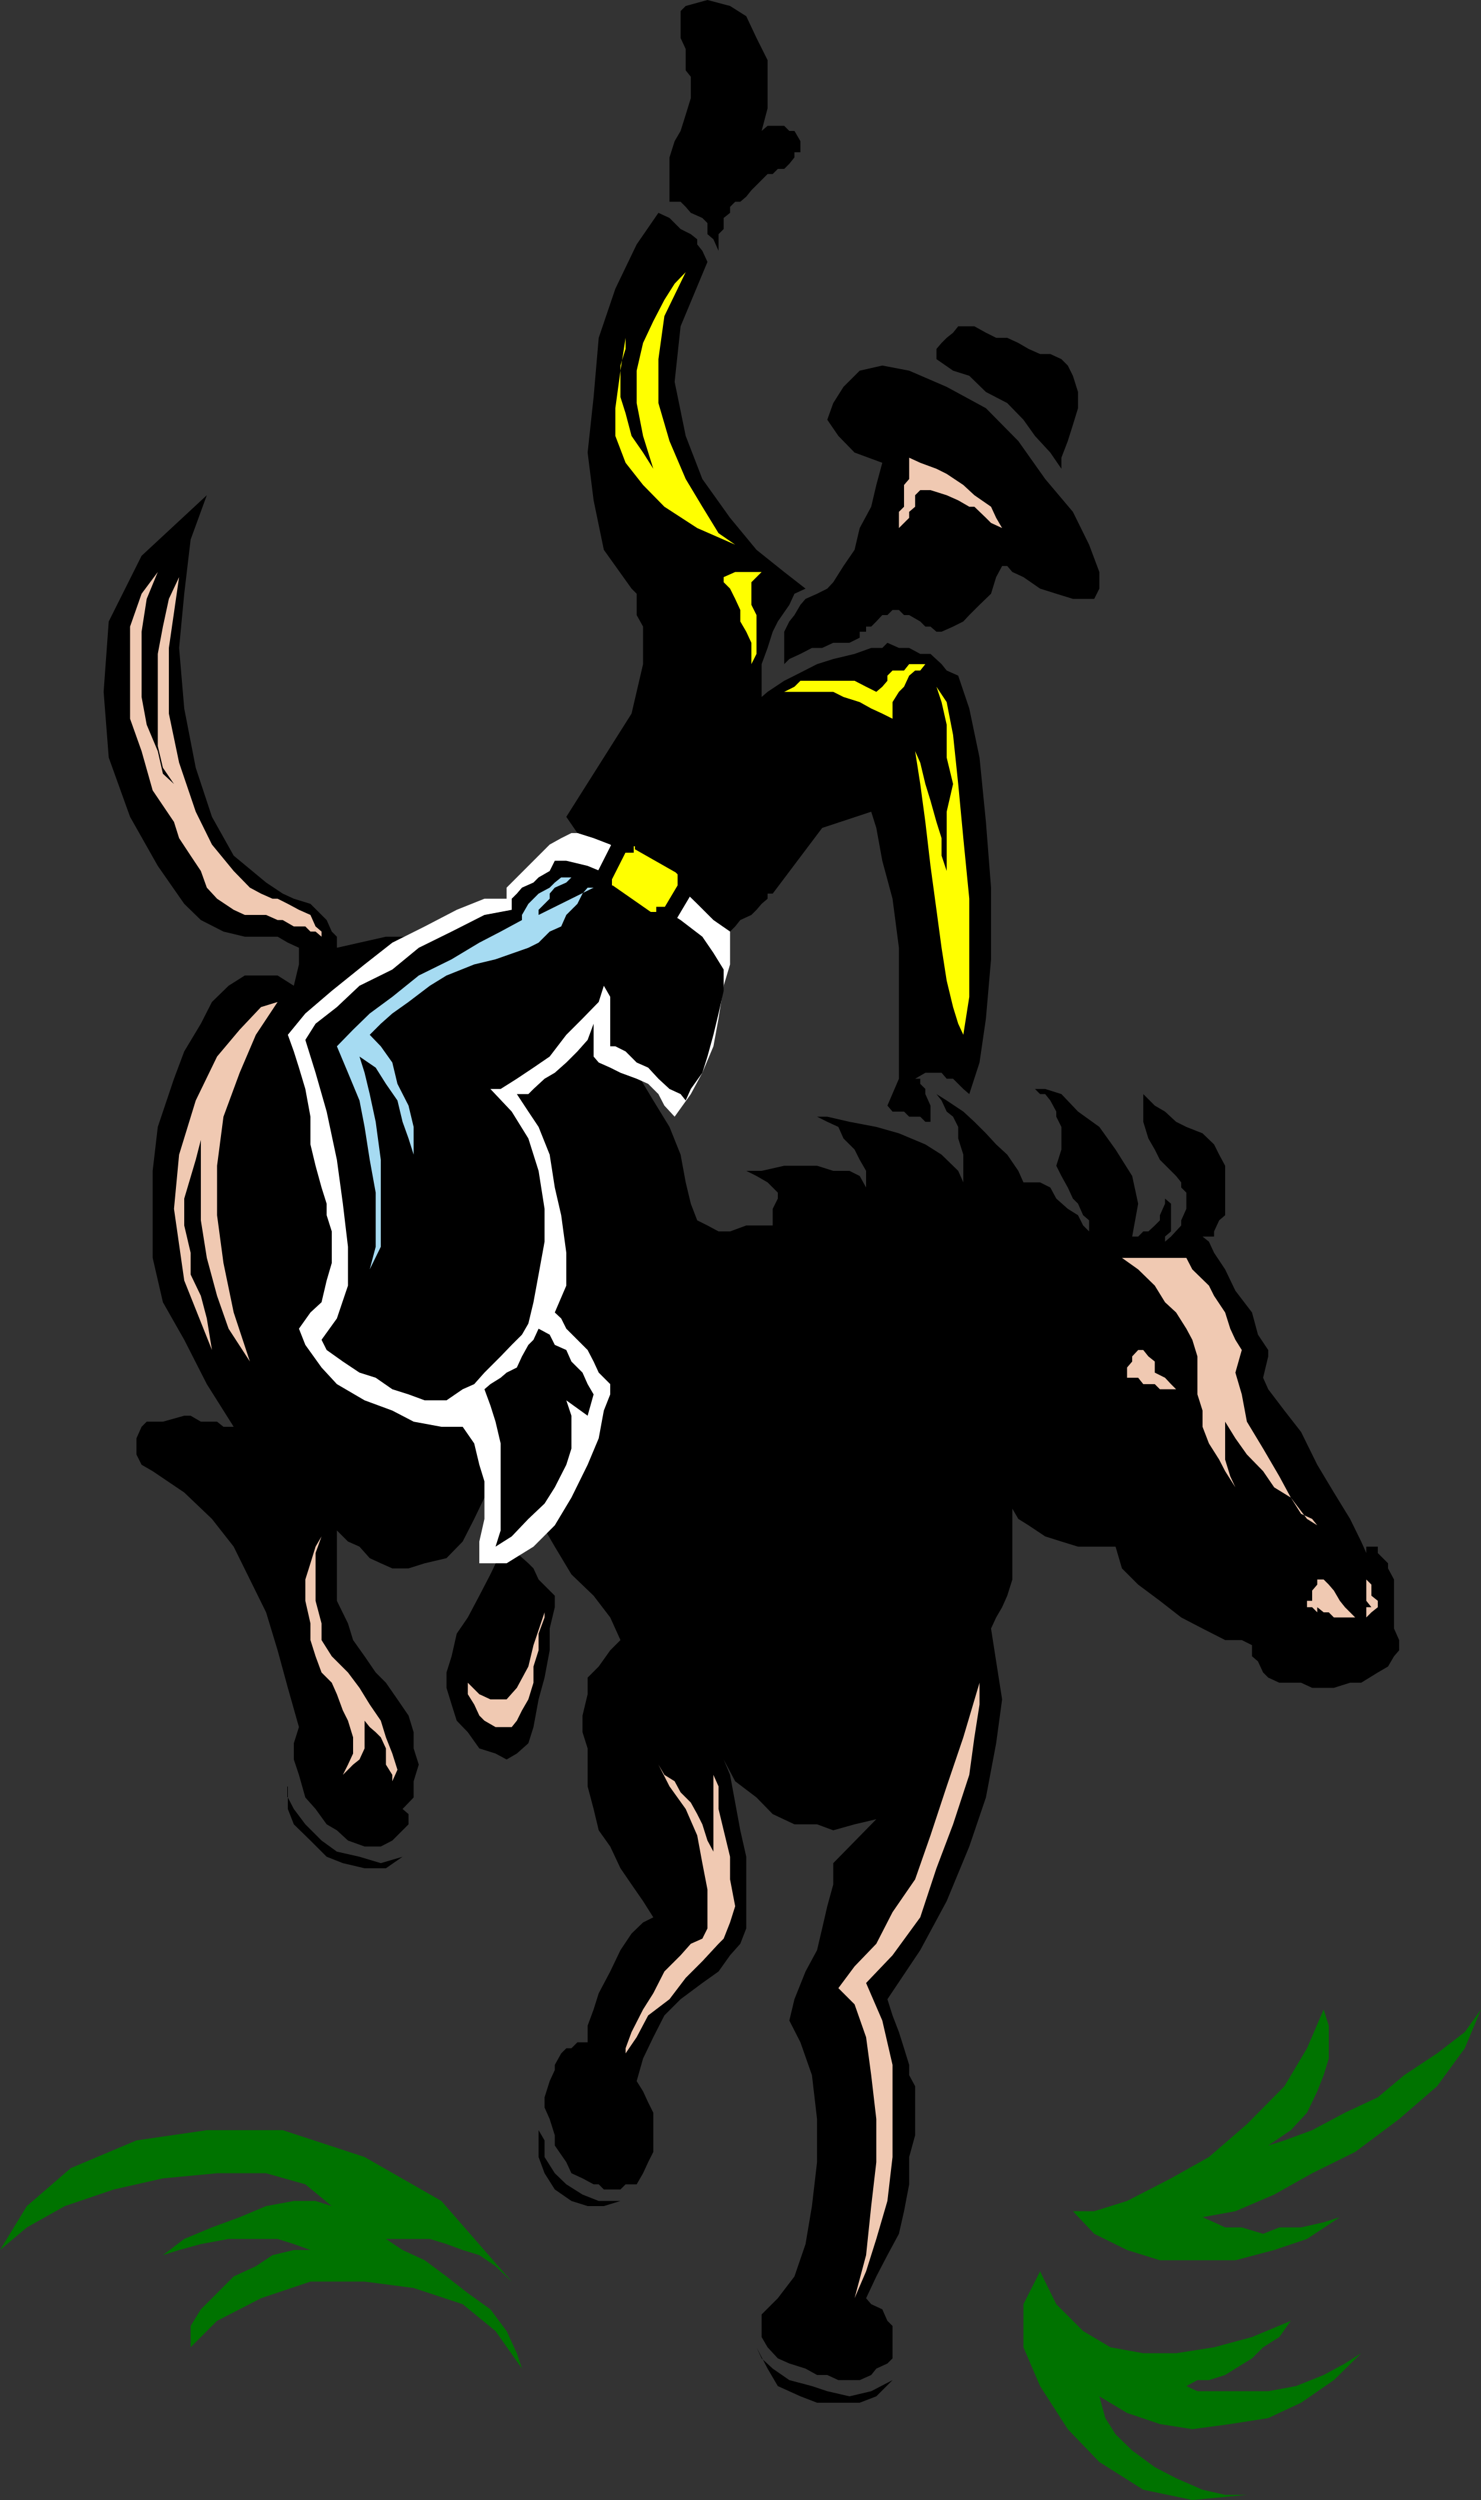 <svg xmlns="http://www.w3.org/2000/svg" width="347.301" height="586.102"><rect width="100%" height="100%" fill="#333333" stroke="none"/><path fill="#007300" d="m122.402 555.3-6.199-8.8-7.703-6.3-11.5-3.798-11.5-1.5H72.8l-11.597 3.899-10.3 5.3-6.2 6.2v-5l2.399-3.899 3.8-3.8 3.899-3.903L60 531.301l3.902-2.602 5-1.199h3.899l-3.899-1.398-3.8-1.2h-11.5l-6.5 1.2L42 527.5l-3.797 1.2-2.402 2.6 2.402-2.6 5-3.798 6.5-2.703 6.5-2.398 6.2-2.602 6.5-1.199H74l3.8 1.2-6.198-5.098-9.2-2.602h-11.5l-12.699 1.2-11.5 2.6-11.5 3.9-8.902 5L0 527.5l6.3-10.3 10.302-8.9L32 501.8l16.5-2.398h17.8l19.2 6.297 18 10.301 16.5 18.902-3.797-3.601-3.8-2.602-3.903-1.199-3.797-1.398-3.902-1.2H90.5l3.902 2.598 5.2 2.402 5.101 3.797 5 3.903 5.297 3.8 3.8 5.098 2.403 5.2 1.2 3.6m187.999-84.198-3.902 9.097-5.297 8.903-8.8 8.898-8.903 7.7-8.898 5L264.3 516l-7.7 2.402h-5l5 5.297 7.7 3.801 7.699 2.402h17.703l9.098-2.402 7.699-2.598 7.703-5.101-3.8 1.199-5.301 1.2H300l-3.797 1.5-5-1.5h-3.902l-2.598-1.2-2.703-1.2 7.703-1.398 9.098-3.902 8.902-5 10.098-5 10.3-7.7 8.899-7.698 6.5-8.903 3.8-9.097-3.8 5.3-6.5 5-7.7 5.098-6.198 5.2-7.7 3.6-7.699 4.102-6.5 2.399-3.8 1.199 5.3-3.598 3.797-4.101 2.402-5 1.5-3.801 1.2-3.898v-7.7l-1.2-3.8m-66.5 61.398L240 540.2v10.1l3.902 9.102 6.5 10.098 7.399 7.7 10.3 6.5 11.5 2.402 12.801-1.2h-5.101L282 583.7l-6.2-2.7-5-2.598-5.3-3.902-3.898-3.8-2.399-3.798-1.402-5.101 6.5 3.898 7.699 2.602 7.602 1.199 8.898-1.2 8.902-1.398 7.7-3.601L312.8 558l6.402-6.3-3.8 2.402-5 2.699-6.5 2.601-6.5 1.2H280.8l-2.598-1.2L280.8 558h2.699l3.8-1.2 2.403-1.5 3.899-2.398 2.601-2.601 3.797-2.399 2.703-3.8-9.101 3.8-8.899 2.399-8.902 1.398h-7.7l-7.699-1.398L254 546.5l-6.297-6.3-3.8-7.7"/><path d="M240 277.2h3.902l2.399 1.202 1.402 2.598 2.7 2.402 2.398 1.5 1.199 2.399 1.402 1.398v-2.597l-1.402-1.2-1.2-2.703-1.198-1.199-1.2-2.598-1.5-2.703-1.199-2.398 1.2-3.801v-5.3l-1.2-2.4v-1.198L246.301 258l-1.2-1.5h-1.199l-1.199-1.2h2.399l3.8 1.2 3.899 4.102 5 3.597 3.8 5.301 3.899 6.2 1.402 6.5-1.402 7.702h1.402l1.2-1.203h1.199l1.5-1.398 1.199-1.2v-1.199l1.203-2.703V281l1.399 1.2v6.5l-1.399 1.202v1.2l1.399-1.2 2.398-2.601v-1.2l1.203-2.699v-3.8l-1.203-1.2V277.2l-1.2-1.5-1.198-1.199-2.602-2.598-1.2-2.402-1.5-2.598-1.198-3.902v-6.5l2.699 2.7 2.402 1.402 2.598 2.398 2.402 1.2 3.797 1.5 2.703 2.6 1.2 2.4 1.398 2.6v11.602l-1.399 1.2-1.199 2.597v1.203H282l1.5 1.2 1.203 2.597 2.598 3.903 2.402 5 3.899 5.097 1.398 5.203 2.402 3.598v1.5l-1.199 5 1.2 2.7 3.8 5 3.899 5 3.8 7.702 3.899 6.5 3.8 6.2 2.602 5.3 1.2 2.7v-1.5h2.699v1.5l2.398 2.398v1.2l1.402 2.6v11.5l1.2 2.7v2.402l-1.2 1.399-1.402 2.398-2.398 1.403-3.899 2.398h-2.601l-3.801 1.2h-5.098l-2.601-1.2H300l-2.598-1.2-1.199-1.198L295 389.5l-1.398-1.2v-2.6l-2.399-1.2h-3.902L282 381.8l-5-2.6-5-3.9-5.098-3.8-3.8-3.8-1.5-5.098H252.8l-3.899-1.2-3.8-1.203-3.899-2.597-2.402-1.5-1.399-2.403v16.602l-1.199 3.8-1.203 2.7-1.398 2.398-1.2 2.602 1.2 7.699 1.398 8.902-1.398 10.297-2.399 12.703-3.902 11.5L222 445.7l-6.2 11.5-7.698 11.5 1.199 3.801 1.5 3.902L212 480.2l1.203 3.903v2.398l1.399 2.602v11.5l-1.399 5.097v6.403l-1.203 6.3-1.2 5.297-2.698 5-2.602 5-2.398 5.102 1.199 1.398 2.601 1.203 1.2 2.7 1.199 1.199v7.601l-1.2 1.2-2.601 1.199-1.2 1.5-2.698 1.199h-5L194 556.8h-2.398l-2.7-1.5-3.8-1.198-2.7-1.2-2.402-2.601-1.398-2.399v-5.3l3.8-3.801 3.899-5.102 2.601-7.597 1.5-8.903 1.2-10.297v-10.101l-1.2-10.301-2.699-7.7-2.601-5.1 1.199-5 2.601-6.5 2.7-5 1.199-5.098 1.199-5.2 1.402-5.101v-5L205.5 426.5l-5.098 1.2-5 1.402-3.8-1.403H186.3l-5.098-2.398-3.8-3.899-5-3.8-2.7-5.102 1.5 3.602 2.399 13L175 435.3v16.8l-1.398 3.598-2.399 2.703-2.703 3.797-3.797 2.703-5.101 3.797-3.801 3.801-2.598 5.102-2.402 5-1.5 5.3 1.5 2.399 1.199 2.601 1.203 2.399v9.199L152 506.902l-1.2 2.598-1.5 2.602h-2.597L145.5 513.3h-3.898l-1.2-1.2h-1.199l-2.601-1.402L134 509.5l-1.2-2.598-2.698-3.902v-2.398l-1.2-3.801-1.199-2.7V491.7l1.2-3.797 1.199-2.601v-1.2l1.5-2.699 1.199-1.203H134l1.402-1.398h2.399v-3.899l1.402-3.8 1.2-3.801 2.699-5.102 2.398-5 2.602-3.898 2.699-2.602 2.402-1.199-2.402-3.8-2.7-3.9-2.601-3.8-2.398-5.098-2.7-3.8-1.199-5-1.402-5.301v-8.899l-1.2-3.8V402.2l1.2-5v-3.898l2.601-2.602 2.7-3.797 2.398-2.402-2.398-5.3-3.899-5.098-5.203-5-3.898-6.5-3.801-6.5-2.399-7.403-1.5-6.5v-12.7L120 325.7l-2.598-1.2-2.402-2.7h-2.598l-2.699-1.198-3.8 1.199 3.8 3.898 1.5 6.203 2.399 13v6.2l-2.399 5-2.703 5.3-3.797 3.899-5.101 1.199-3.801 1.2H92l-2.7-1.2-2.597-1.2-2.402-2.698-2.7-1.2L79 358.801v16.5l2.602 5.3L82.8 384.5l2.699 3.8 2.602 3.802L90.5 394.5l2.703 3.902 2.598 3.797L97 406.102v3.8l1.203 3.797L97 417.602v3.8l-2.598 2.7 1.399 1.199v2.398l-1.399 1.403-1.199 1.199L92 431.5l-2.7 1.402h-3.8l-3.898-1.402L79 429.102l-2.398-1.403L74 424.102l-2.398-2.7-1.5-5.3-1.2-3.602v-3.8l1.2-3.798L67.5 395.7l-2.398-8.797-2.7-8.902-7.601-15.398-5.098-6.5-6.5-6.2-7.402-5-2.598-1.5L32 341v-3.8l1.203-2.7 1.2-1.2h3.8l5-1.398h1.5l2.399 1.399h3.8l1.5 1.199h2.399l-6.301-10-5.297-10.398-5-8.801-2.402-10.399V274.5L37 264.2l3.8-11.298 2.403-6.402 3.899-6.5 2.601-5.098 3.899-3.8 3.8-2.403h7.7l3.8 2.403 1.2-5v-3.903L67.5 221l-2.398-1.398h-7.7l-5-1.2-5.3-2.703-3.899-3.797L37 203l-6.5-11.5-5-13.898-1.2-15.403 1.2-16.5 7.703-15.398L48.5 116.1l-3.797 10.4-1.5 12.7L42 151.901l1.203 14.2 2.7 13.898 3.8 11.5 5.098 9.102 7.601 6.3 3.899 2.598 2.601 1.2 3.899 1.202 2.601 2.598 1.2 1.2 1.199 2.702 1.199 1.2v2.597L84.3 221l6.2-1.398h14.203l6.5 1.398 7.598 2.402 5.101 2.7 5 3.8 5.098 5 5.203 5.098 5.098 5.3 5 6.2 3.902 6.5 3.797 6.2 2.602 6.5 1.199 6.5 1.199 5 1.5 3.902 2.402 1.199 2.598 1.398h2.703l3.797-1.398h6.203v-3.899l1.2-2.402v-1.398L180 277.199l-2.598-1.5L175 274.5h3.602l5.3-1.2h7.7l3.8 1.2h3.801l2.399 1.2 1.5 2.702V274.5l-1.5-2.598-1.2-2.402-2.601-2.598-1.2-2.703L194 263l-2.398-1.2h-2.7H194l5.203 1.2 6.297 1.2 5.3 1.5 6.2 2.6 3.8 2.4 3.903 3.8 1.2 2.7v-6.5l-1.2-3.798V264.2l-1.203-2.398-1.5-1.2-1.2-2.601-1.198-1.5L222 258l3.902 2.602L228.5 263l2.703 2.7 2.399 2.6 2.601 2.4 2.598 3.8 1.199 2.7"/><path d="m118.8 354.902 1.2 2.7v3.8l1.203 2.7 2.7 2.398 1.199 1.2 1.199 2.6 3.8 3.802v2.699l-1.199 5v5.101l-1.199 6.399-1.402 5.101-1.2 6.5-1.199 3.797-2.699 2.403-2.402 1.398-2.598-1.398-3.8-1.2-2.7-3.8-2.601-2.7-1.2-3.8-1.199-3.903v-3.597l1.2-3.801 1.199-5.301 2.601-3.8 2.7-5.098 2.597-5 2.402-5 1.399-3.903v-5.297M126.3 496.8v2.602l1.403 2.399v3.898l2.399 3.801 2.699 2.602 3.8 2.398 3.801 1.5h5.098l-3.898 1.2H137.8L134 516l-3.898-2.7-2.399-3.8-1.402-3.8v-8.9m51.101 53.5 1.2 2.602 2.601 2.399 3.899 2.699 5.3 1.402 3.598 1.2 5.203 1.199 5.098-1.2 5-2.601-3.801 3.8-3.898 1.5h-10l-3.899-1.5-5.3-2.398-2.403-4.101-2.598-5M67.5 418.8v2.602l1.402 2.7 2.7 3.597 3.8 3.801L79 434.102l5.3 1.199 5 1.5 5.102-1.5L90.5 438h-5l-5.098-1.2-3.8-1.5-3.801-3.8-3.899-3.8-1.402-3.598V418.8"/><path fill="#f0c9b2" d="m308.902 357.602-2.402-1.5-3.797-5-2.703-5-3.797-6.5-3.8-6.301-1.2-6.399-1.5-5.101 1.5-5.301-1.5-2.398-1.203-2.602-1.2-3.8-2.597-3.9-1.203-2.398-3.898-3.8-1.399-2.7h-15.101l3.8 2.7 3.899 3.8 2.402 3.899 2.598 2.398 2.402 3.801 1.399 2.602L280.8 318v8.902l1.2 3.798v3.801l1.5 3.902 2.402 3.797 1.399 2.703 2.402 3.797-1.203-2.597-1.2-3.903v-8.898l2.403 3.898 2.7 3.801 3.8 3.902 2.598 3.797 3.902 2.403 2.399 3.8 2.601 1.2 1.2 1.5M75.402 219.602v-1.2L74 217.2l-1.2-2.699-2.698-1.2-2.602-1.398-2.398-1.203h-1.2l-2.699-1.199-2.601-1.398-3.801-3.903-5.098-6.2-3.8-7.7L42 178.8l-2.398-11.5v-15.398L42 135.301l-2.398 5.101-1.399 6.5L37 153.301v21.601L38.203 180l2.598 3.8-2.598-2.398-1.203-5.3-2.598-6.2-1.199-6.5v-15.3l1.2-7.7 2.597-6.3-3.797 5.097-2.703 7.703V168.5l2.703 7.602 2.598 9.199 5 7.398L42 196.5l2.703 4.102 2.399 3.597 1.398 3.903 2.402 2.597 3.899 2.602 2.601 1.199h5l2.7 1.2H66.3l2.601 1.5h2.7l1.199 1.202H74l1.402 1.2M317.8 379.2l-2.398-2.4-1.199-1.5-1.402-2.398-1.2-1.402-1.199-1.2h-1.5v1.2l-1.199 1.402v2.399H306.5v1.5h1.203l1.2 1.199v-1.2l1.5 1.2h1.199l1.199 1.2h5M275.8 325.7l-1.198-1.2-1.399-1.5-2.402-1.2v-2.6l-1.5-1.2-1.2-1.5h-1.199L265.5 318v1.2l-1.2 1.402V323h2.602l1.2 1.5h2.699l1.199 1.2h3.8m44.602 44.6v5l1.2 1.5h-1.2v2.4l1.2-1.2 1.5-1.2v-1.5l-1.5-1.198V371.5l-1.2-1.2m-255.3-135.398-3.899 1.2-5 5.3-5.3 6.297-5 10.301L42 270.7l-1.2 12.702 2.403 16.797 6.5 16.301-1.203-7.398-1.398-5.301-2.399-5v-5.102l-1.5-6.398V281l2.7-9.098 2.597-10.101-1.398 3.898v20.403l1.398 8.8 2.402 8.899 2.7 7.699 5 7.7-3.801-11.5-2.399-11.598-1.5-11.2v-11.601l1.5-11.5 3.801-10.301L60 242.602l5.102-7.7M92 417.602l1.203-2.7-1.203-3.8-1.5-3.801-1.2-3.899-2.597-3.8-2.402-3.903-2.7-3.597-3.8-3.801-2.399-3.801v-3.898L74 375.3v-11.2l1.402-3.902L74 362.602l-1.2 3.898-1.198 3.8v5l1.199 5.302v3.898L74 388.3l1.402 3.802 2.399 2.398L79 397.2l1.402 3.8 1.2 2.402 1.199 3.899v3.8l-1.2 2.598-1.199 2.403 1.2-1.2L82.8 413.7l1.5-1.199 1.199-2.598v-6.5l1.203 1.5 1.399 1.2L89.3 407.3l1.199 2.601v3.797l1.5 2.403v1.5M229.703 394.5v5.102L228.5 407.3l-1.2 8.8-3.8 11.598L219.602 438l-3.801 11.5-6.5 8.902-6.2 6.5 3.801 8.797 2.399 10.403v21.597L208.1 516l-2.601 8.902-2.398 7.598-2.7 6.3 2.7-10.1 1.199-11.5 1.199-10.298v-10.101l-1.2-10.301-1.198-8.898-2.7-7.7-3.8-3.8 3.8-5.102 5.098-5.3 3.8-7.4 5.302-7.698 3.601-10.301L222 418.8l3.902-11.5 3.801-12.801M167.3 416.102l1.2 2.699v5.3l1.203 5 1.5 6.2v5.3l1.2 6.301-1.2 3.797-1.5 3.801-1.203 1.2-3.797 4.1-3.902 3.9-3.801 5-5 3.8-2.7 5.102-2.597 3.8v2.7-3.903l1.399-3.797 2.699-5.3 2.402-3.801 2.598-5.102 3.8-3.797L162 455.7l2.703-1.199 1.2-2.398V443l-1.2-6.2-1.203-6.5-2.7-6.198-3.8-5.301-2.598-5.102 1.399 2.403 2.402 1.5 1.399 2.597 2.398 2.403 1.5 2.699 1.203 2.398 1.2 3.801 1.398 2.602v-18M127.703 378v1.2l-1.402 3.8v3.902l-1.2 3.797v3.801l-1.199 3.902-1.5 2.598-1.199 2.402-1.203 1.5h-3.797l-2.601-1.5-1.2-1.203-1.199-2.597-1.5-2.403V394.5l2.7 2.7 2.597 1.202h3.8l2.403-2.703 2.7-5 1.199-5 2.601-7.699"/><path d="m227.3 256.5 2.403-7.398 1.5-10.301 1.2-13.899v-16.8l-1.2-15.403-1.5-15.097-2.402-11.5-2.598-7.7L222 157.2l-1.2-1.5-2.597-2.398h-2.402l-2.598-1.399h-2.402l-2.7-1.203-1.199 1.203h-2.601l-3.899 1.399-5 1.199-3.8 1.2-5.301 2.702-2.399 1.2L180 162.2l-1.398 1.203V155.7l1.398-3.797 1.203-3.8 1.2-2.403 2.699-3.898 1.199-2.602 2.601-1.199-5-3.898-6.5-5.2-6.199-7.5-6.5-9.101-3.902-10.102-2.598-12.699 1.399-13 6.3-15.098-1.199-2.601-1.203-1.5v-1.2l-1.5-1.199-2.398-1.203-1.399-1.398L157 51.1l-2.598-1.199-5.101 7.399-5 10.398-3.899 11.5-1.199 13.903-1.402 13 1.402 11.199 2.399 11.601 6.5 9.098 1.199 1.2v5l1.5 2.702v8.797l-2.7 11.602-15.3 24.199 2.601 3.8 3.801 1.2 3.899 1.5 5 3.8 6.3 2.4 5.2 3.902 3.898 3.8 3.8 3.797 3.903 2.703 1.2-1.203 1.199-1.5 2.601-1.199 1.2-1.2 1.199-1.398L180 210.7v-1.2h1.203l11.598-15.398 11.5-3.801 1.199 3.8 1.402 7.7 2.399 8.898 1.5 11.5v30.703l-2.7 6.297 1.2 1.403H212l1.203 1.199h2.598L217 263h1.203v1.2-5L217 256.5v-1.2l-1.2-1.198v-1.2h-1.198L217 251.5h3.8l1.2 1.402h1.5l1.203 1.2 1.2 1.199 1.398 1.199M157 47.3h2.602l1.199 1.2L162 49.902l2.703 1.2 1.2 1.199v2.601l1.398 1.2L168.5 58.8v-3.899l1.203-1.203v-2.597l1.5-1.2V48.5l1.2-1.2h1.199L175 46.103l1.203-1.5 1.2-1.2 1.199-1.203L180 40.801h1.203l1.2-1.2h1.5l1.199-1.199 1.199-1.5V35.7h1.402v-2.597l-1.402-2.403h-1.2l-1.199-1.199H180l-1.398 1.2 1.398-5.3v-11.3l-2.598-5.2-2.402-5.1-3.797-2.399-5.3-1.402-5.102 1.402-1.2 1.2v6.3l1.2 2.598v5L162 18v5l-1.2 3.902-1.198 3.797-1.399 2.403-1.203 3.8v10.399m91.902 62.601-2.601-3.8-3.598-3.903L240 98.402l-3.797-3.902-5-2.598-3.902-3.8-3.801-1.2-3.898-2.703v-2.398l1.199-1.399L222 79.2l1.5-1.2 1.203-1.5h3.797l2.703 1.5 2.399 1.2h2.601l2.598 1.202 2.402 1.399 2.7 1.199h2.398l2.601 1.2 1.5 1.5 1.2 2.402 1.199 3.8V95.7l-1.2 3.903-1.199 3.8-1.5 3.899v2.601"/><path d="m213.203 86.902-6.3-1.203-5.301 1.203L197.8 90.7l-2.399 3.801L194 98.402l2.602 3.797 3.8 3.903 6.5 2.398-1.402 5.2-1.2 5.1-2.698 5-1.2 5.102-2.601 3.797-2.399 3.801L194 138l-2.398 1.2-2.7 1.202-1.199 1.399-1.402 2.398-1.2 1.5-1.199 2.403v7.597l1.2-1.199 2.601-1.2 2.7-1.398h2.398l2.601-1.203h3.801l2.399-1.199h2.699-2.7v-1.398h1.5v-1.2h1.2l1.199-1.203 1.402-1.5h1.2L209.3 143h1.5l1.199 1.2h1.203l2.598 1.5 1.199 1.202h1.203l1.399 1.2h1.199l2.699-1.2 2.402-1.203 1.399-1.5 2.402-2.398 2.7-2.602 1.199-3.898 1.398-2.602h1.203l1.2 1.403L240 135.3l3.902 2.699 3.801 1.2 3.899 1.202h5L257.8 138v-3.898l-2.399-6.403-3.8-7.699-6.5-7.7-6.301-8.898-7.598-7.703-9.203-5-8.797-3.797"/><path fill="#f0c9b2" d="m235 123.8-1.398-2.398-1.2-2.601-3.902-2.7-2.598-2.402-3.902-2.597-2.398-1.2-3.801-1.402-2.598-1.2v5L212 113.7v5.1l-1.2 1.2v3.8l1.2-1.198 1.203-1.2V120l1.399-1.2v-2.698l1.199-1.2h2.402l3.797 1.2 2.703 1.199 2.598 1.5h1.199l2.703 2.601 1.2 1.2L235 123.8"/><path fill="#fff" d="m135.402 195.3 3.801 1.2 3.899 1.5 5 3.8 6.3 2.4 5.2 3.902 3.898 3.8 3.8 3.797 3.903 2.703v7.7l-1.5 5-1.203 7.699-1.2 6.5-2.597 6.199-2.703 5-3.797 5.3-2.402-2.6-1.399-2.7-2.402-2.398-2.7-1.2-3.8-1.402-2.398-1.2-2.7-1.198-1.199-1.403V240l-1.402 3.8-2.399 2.7-2.601 2.602-2.7 2.398-2.398 1.402-2.601 2.399-1.2 1.199h-2.699l2.7 4.102 2.398 3.597 2.601 6.5 1.2 7.703 1.5 6.5 1.199 8.797v7.703l-2.7 6.297 1.5 1.403 1.2 2.398 5 5 1.402 2.7 1.2 2.6 2.699 2.7v2.402l-1.5 3.797-1.2 6.5-2.601 6.203-3.801 7.7-3.898 6.5-5 5-6.301 3.898h-6.399v-5.098l1.2-5.3V347.3l-1.2-3.899-1.199-5-2.703-3.902h-5l-6.5-1.2-5-2.6-6.5-2.4-6.5-3.8-3.598-3.898-3.8-5.301-1.5-3.801 2.699-3.8 2.601-2.4 1.2-5.1 1.199-4.098v-7.403l-1.2-3.797V282.2l-1.199-3.797L74 273.301l-1.2-5v-6.5l-1.198-6.5-1.5-5-1.2-3.801-1.402-3.898 4.102-5L77.8 232.3l7.699-6.2L92 221l7.602-3.8 7.5-3.9 6.5-2.6h5.199v-2.598L128.902 198l2.7-1.5 2.398-1.2h1.402"/><path d="m169.703 227.3-2.402-3.898-2.598-3.8-5.101-3.903-3.801-2.398-6.5-3.801-5-3.8-6.5-2.7-5-1.2h-2.7l-1.199 2.4-2.601 1.5-1.2 1.202-2.699 1.2-1.199 1.398-1.203 1.2v2.6l-6.398 1.2-7.7 3.902-7.699 3.797L92 227.301l-7.7 3.8-5.3 5L74 240l-2.398 3.8L74 251.5l2.602 9.102 2.398 11.3 1.402 10.297 1.2 10.102v9.101l-2.602 7.7-3.598 5 1.2 2.398 3.8 2.7 3.899 2.6 3.8 1.2L92 325.7l3.8 1.202 3.802 1.399h5.101l3.797-2.602 2.703-1.199 2.399-2.7 3.8-3.8 2.598-2.7 2.402-2.398 1.5-2.601 1.2-5 1.199-6.5 1.402-7.7v-7.699l-1.402-8.902-2.399-7.598-3.902-6.3-5-5.301h2.402l3.801-2.399 3.899-2.601 3.8-2.602 3.899-5.097 3.8-3.801 3.801-3.899 1.2-3.8 1.5 2.597v11.602h1.199l2.402 1.199 2.598 2.602L152 250.3l2.402 2.601L157 255.3l2.602 1.199 1.199 1.5 1.199-2.7 2.703-3.8 1.2-3.8 1.398-5.098 1.199-5 1.203-5.301v-5M126.3 311.5l-1.198 2.602-1.2 1.199-1.5 2.699-1.199 2.602-2.402 1.199-1.399 1.199-2.402 1.5-1.398 1.2 1.398 3.8 1.203 3.8 1.2 5.102v20.399l-1.2 3.8L120 360.2l3.902-4.097 3.801-3.602 2.399-3.8 2.699-5.298 1.199-3.8v-7.7l-1.2-3.601 5 3.601 1.403-5-1.402-2.402-1.2-2.7-2.601-2.6-1.2-2.7-2.698-1.2-1.2-2.398-2.601-1.402"/><path fill="#a6dbf2" d="M134 205.7h-2.398l-1.5 1.202-1.2 1.2-2.601 1.398-1.2 1.2-1.199 1.202-1.5 2.598v1.2l-5 2.702-5 2.598-6.5 3.902-7.699 3.797-6.203 5-5.297 3.903-3.902 3.8L79 245.301l2.602 6.199L84.3 258l1.199 6.2 1.203 7.702 1.399 7.7V292.3l-1.399 5.3 2.598-5.3v-20.399L88.1 263l-1.398-6.5-1.203-5-1.2-3.8 3.802 2.6 2.398 3.802L93.203 258l1.2 5 1.398 3.902L97 270.7v6.5-13l-1.2-5-2.597-5.097-1.203-5-2.7-3.801-2.597-2.7L89.301 240 92 237.602l3.8-2.7 5-3.8 3.903-2.403 6.5-2.597 5-1.2 7.7-2.703L126.3 221l2.601-2.598 2.7-1.203 1.199-2.699 2.601-2.598 1.2-2.402 1.199-1.398h1.402L126.3 214.5v-1.2l1.402-1.398 1.2-1.203V209.5l1.199-1.398 2.699-1.2 1.2-1.202"/><path fill="#ff0" d="M183.902 162.2h11.5l2.399 1.202 3.8 1.2 2.7 1.5 2.601 1.199 2.399 1.199v-3.898l1.5-2.403L212 161l1.203-2.598 1.399-1.203h1.199l1.199-1.5h-3.797L212 157.2h-2.7l-1.198 1.203v1.2l-1.2 1.398-1.402 1.2-2.398-1.2-2.7-1.398h-12.699L186.301 161l-2.399 1.2m-7.699-5v-6.5L175 148.101l-1.398-2.403V143l-1.2-2.598-1.199-2.402-1.5-1.5v-1.2l2.7-1.198H180h-1.398l-2.399 2.398v5.3l1.2 2.4v9.1l-1.2 2.4v1.5m49.699 85.402 1.399-8.903v-23l-1.399-14.199-1.199-12.7-1.203-11.5-1.5-7.698-2.398-3.602 1.199 3.602 1.199 5.3v7.7l1.5 6.199-1.5 6.5v17.8-3.902l-1.2-3.597V196.5l-1.198-3.8-1.399-5-1.203-3.9-1.2-5-1.198-2.698 1.199 7.699 1.199 8.898L218.203 203l1.399 10.3 1.199 8.9 1.199 7.702 1.5 6.2 1.203 3.898 1.2 2.602M172.402 127.7 168.5 125l-3.797-6.2-3.902-6.5-3.801-8.898-2.598-8.902V84.2l1.399-10.098 5-10.301-2.598 2.699-2.402 3.8-2.598 5-2.402 5.102-1.5 6.5V94.5l1.5 7.7 2.402 7.702-2.402-3.8-2.7-3.903-1.398-5.297-1.203-3.8v-7.403l1.203-3.898v-2.602l-1.203 7.703-1.2 8.797v6.5l2.403 6.301 4.098 5.2 5 5.1 7.699 5 8.902 3.9M152 215.7h3.8v-1.2h1.2l3.8-6.398v-3.903L159.603 203l-8.801-5v-1.5h-4.098v1.5H145.5l-3.898 7.7v3.8h1.5l8.898 6.2"/><path fill="none" stroke="#000" stroke-miterlimit="10" stroke-width="3.81" d="M152 215.7h3.8v-1.2h1.2l3.8-6.398v-3.903L159.603 203l-8.801-5v-1.5h-4.098v1.5H145.5l-3.898 7.7v3.8h1.5zm0 0"/></svg>
